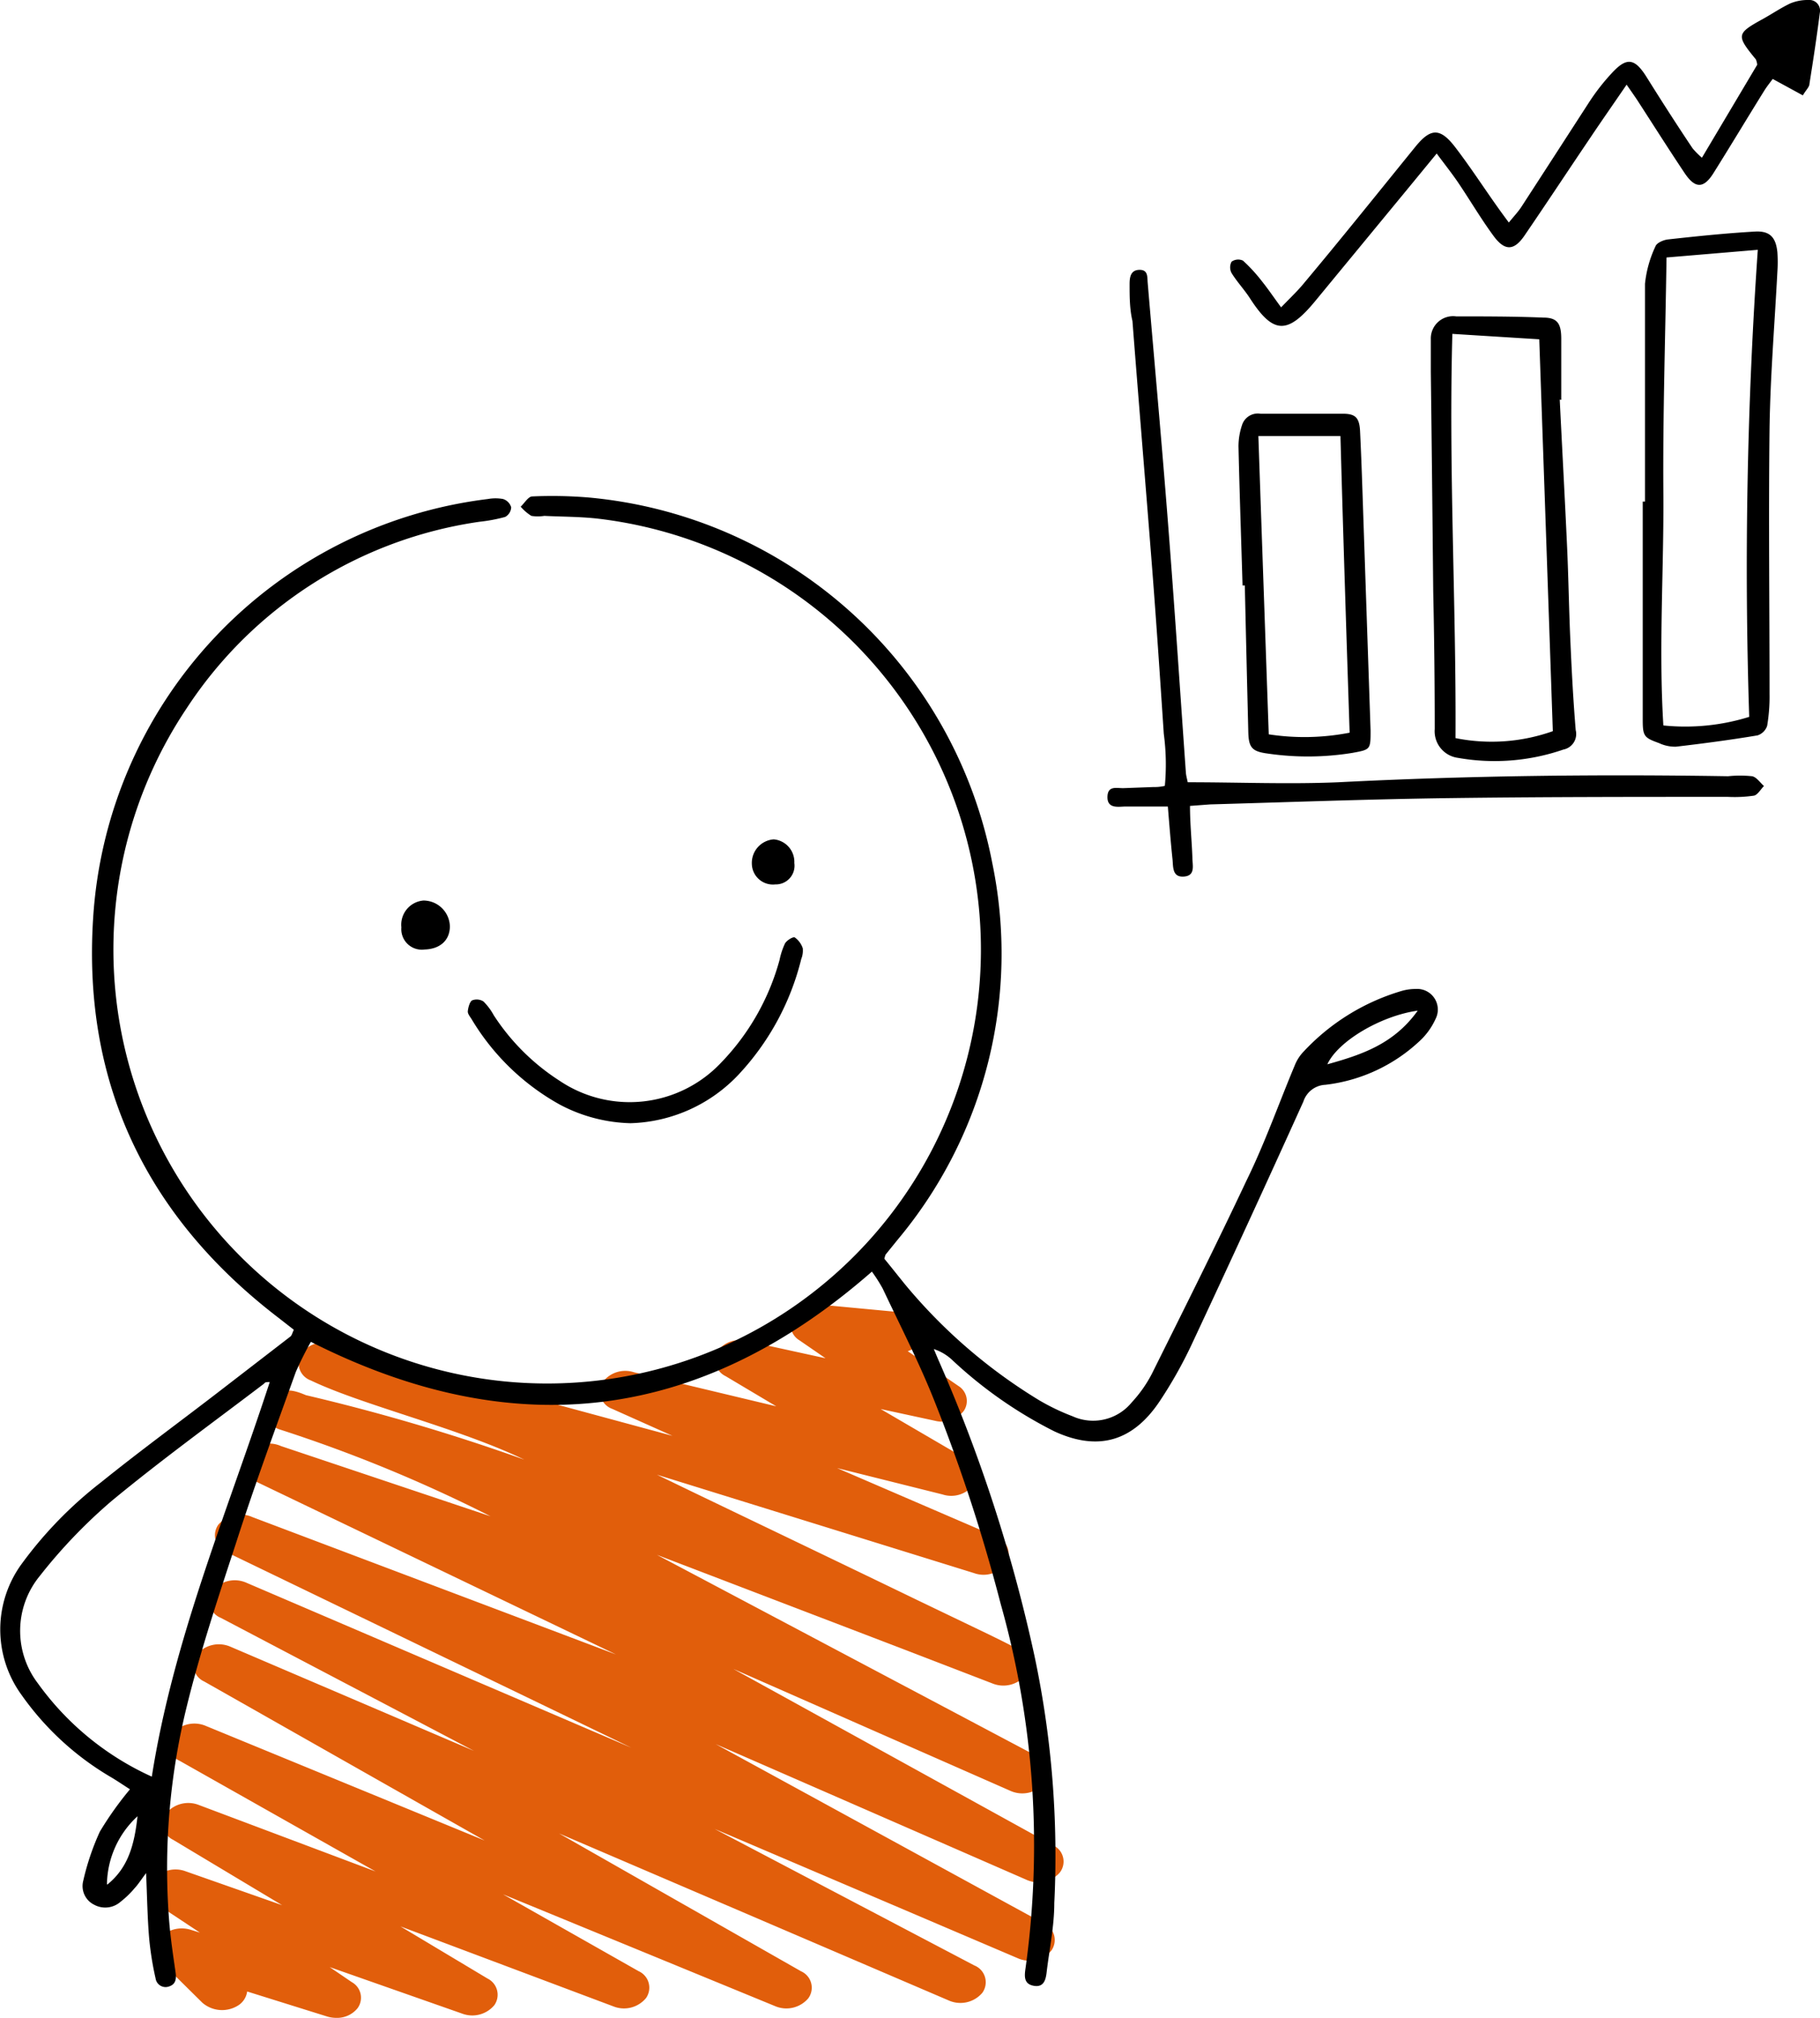 <svg xmlns="http://www.w3.org/2000/svg" viewBox="0 0 120.84 133.93"><defs><style>.cls-1{fill:#e15e0b;}</style></defs><g id="Layer_2" data-name="Layer 2"><g id="OBJETS"><path class="cls-1" d="M22.32,133.93a2.08,2.08,0,0,1-.6-.09l-5.31-1.66a1.3,1.3,0,0,1-.62.94,2,2,0,0,1-2.36-.2l-2.75-2.72a1.15,1.15,0,0,1,0-1.65,2,2,0,0,1,2-.46l.59.18-2.69-1.78a1.19,1.19,0,0,1-.37-1.75,1.91,1.91,0,0,1,2.11-.54l6.41,2.25-7.24-4.34a1.19,1.19,0,0,1-.44-1.78,1.92,1.92,0,0,1,2.15-.53l11.73,4.41-13-7.34a1.2,1.2,0,0,1-.48-1.81,1.93,1.93,0,0,1,2.21-.51l18.52,7.61L13.55,111.6a1.2,1.2,0,0,1-.46-1.82,1.93,1.93,0,0,1,2.22-.48l16.16,6.91-16.81-8.83a1.2,1.2,0,0,1-.53-1.82,1.91,1.91,0,0,1,2.23-.51L41.92,116,15,103a1.2,1.2,0,0,1-.49-1.82,1.93,1.93,0,0,1,2.24-.49l24.15,9.12-24-11.52a1.2,1.2,0,0,1-.48-1.83,1.94,1.94,0,0,1,2.24-.48l13.91,4.66a96.17,96.17,0,0,0-14.05-5.78h0A1.21,1.21,0,0,1,18,92.94c.63-.77,1.2-.82,2.31-.34l0,0a133.63,133.63,0,0,1,14.5,4.28c-4.36-2.1-10.76-3.62-14.18-5.26a1.22,1.22,0,0,1-.64-1.76,1.87,1.87,0,0,1,2.13-.66L44.65,95.3l-4-1.79a1.22,1.22,0,0,1-.66-1.74,1.87,1.87,0,0,1,2.1-.69l9.45,2.26-3.36-2a1.2,1.2,0,0,1-.53-1.68A1.83,1.83,0,0,1,49.55,89l5.26,1.15-1.73-1.19a1.19,1.19,0,0,1-.44-1.59,1.78,1.78,0,0,1,1.77-.78l5.43.51c.92.11,1.56.79,1.43,1.53a1.45,1.45,0,0,1-1,1.05L63.65,92A1.17,1.17,0,0,1,64,93.63a1.84,1.84,0,0,1-1.92.67l-3.61-.78,5.67,3.31a1.19,1.19,0,0,1,.49,1.73,1.86,1.86,0,0,1-2.05.63l-7-1.75L66.16,102a1.21,1.21,0,0,1,.64,1.76,1.85,1.85,0,0,1-2.13.65L43.62,97.88l2.46,1.19c5.35,2.57,10.71,5.14,14.72,7.08l4.85,2.33c.63.31,1.15.56,1.56.78l.16.07v0c1,.59,1.29,1,.74,1.84a1.93,1.93,0,0,1-2.23.56l-5.74-2.21L43.62,103.2l25.19,13.34a1.21,1.21,0,0,1,.52,1.83,1.93,1.93,0,0,1-2.25.49l-18.39-8.09,21.2,11.69a1.19,1.19,0,0,1,.48,1.82,1.9,1.9,0,0,1-2.23.48l-20.62-9,21.78,11.9a1.2,1.2,0,0,1,.5,1.81,1.91,1.91,0,0,1-2.23.5l-20.12-8.58,17.24,9.06a1.2,1.2,0,0,1,.53,1.82,1.91,1.91,0,0,1-2.24.5L37.12,121.69l16.07,9.15a1.19,1.19,0,0,1,.47,1.8,1.91,1.91,0,0,1-2.2.51L33.4,125.73l9,5.1a1.2,1.2,0,0,1,.49,1.79,1.9,1.9,0,0,1-2.16.55l-14.14-5.31,5.78,3.46a1.2,1.2,0,0,1,.45,1.77,1.91,1.91,0,0,1-2.13.56l-8.8-3.09,1.47,1a1.18,1.18,0,0,1,.38,1.73A1.75,1.75,0,0,1,22.32,133.93Z"/><path d="M20.64,89.06a22.24,22.24,0,0,0-1,2c-1.37,3.81-2.77,7.61-4,11.45-1.17,3.57-2.36,7.15-3.25,10.79a44.91,44.91,0,0,0-1.17,14.06c.09,1.2.27,2.39.44,3.57.06.43,0,.78-.45.92a.67.67,0,0,1-.88-.54,20.5,20.5,0,0,1-.43-2.7c-.11-1.32-.13-2.65-.2-4.29-.38.51-.55.78-.76,1a6.08,6.08,0,0,1-.93.9,1.54,1.54,0,0,1-1.76.2,1.38,1.38,0,0,1-.72-1.6,16.59,16.59,0,0,1,1.1-3.25,22,22,0,0,1,2-2.81c-.41-.26-.83-.55-1.27-.81a19,19,0,0,1-5.92-5.44,7.38,7.38,0,0,1,.05-8.78A26.94,26.94,0,0,1,6.7,98.39c2.63-2.12,5.36-4.11,8-6.15l4.58-3.53c.1-.08.13-.25.23-.45l-1-.78C9.79,80.81,5.49,72,6.18,61A29.91,29.91,0,0,1,32.4,33.12a2.84,2.84,0,0,1,1,0,.82.82,0,0,1,.54.55.76.76,0,0,1-.4.64,10.63,10.63,0,0,1-1.7.32A28,28,0,0,0,12.4,47,28.8,28.8,0,1,0,39.75,34.43c-1.19-.14-2.4-.13-3.61-.19a2.71,2.71,0,0,1-.86,0,3.11,3.11,0,0,1-.71-.61c.25-.23.5-.67.76-.68a29.31,29.31,0,0,1,3.75.07,30.06,30.06,0,0,1,26.8,24.25,29.58,29.58,0,0,1-6.27,25l-.81,1a1.28,1.28,0,0,0-.08.28c.43.52.9,1.12,1.38,1.71A35.45,35.45,0,0,0,69,92.94,14.47,14.47,0,0,0,71.21,94a3.31,3.31,0,0,0,3.94-.93,8.59,8.59,0,0,0,1.33-1.89c2.12-4.26,4.26-8.53,6.29-12.84C84,75.83,84.92,73.2,86,70.63a2.81,2.81,0,0,1,.56-.84,14.5,14.5,0,0,1,6.44-4,3.35,3.35,0,0,1,1-.15,1.37,1.37,0,0,1,1.31,2,4.55,4.55,0,0,1-1.09,1.49A11,11,0,0,1,88,72a1.61,1.61,0,0,0-1.46,1.11q-3.66,8.1-7.43,16.15A29.18,29.18,0,0,1,77,93c-1.79,2.68-4.1,3.34-7,2a28.82,28.82,0,0,1-6.74-4.7A3.27,3.27,0,0,0,62,89.54c.13.3.25.6.38.89a103,103,0,0,1,6.31,19.5A63.94,63.94,0,0,1,70,126.32c0,1.54-.33,3.07-.51,4.6-.06.52-.21,1-.86.88s-.62-.62-.54-1.16a59,59,0,0,0-1.65-24.19A112.87,112.87,0,0,0,62,92.88c-1-2.5-2.24-4.91-3.39-7.35a10.55,10.55,0,0,0-.72-1.13C46.49,94.38,34.15,95.89,20.64,89.06ZM10.08,117.92c1.43-9.12,5-17.52,7.83-26.19-.2,0-.31,0-.37.1-3.38,2.57-6.82,5.06-10.09,7.76a34.72,34.72,0,0,0-4.8,5,5.74,5.74,0,0,0-.14,7.13A18.91,18.91,0,0,0,10.08,117.92ZM94.13,67.08c-2.4.33-5.28,2-6,3.56C90.43,70,92.55,69.29,94.13,67.08Zm-87,58c1.36-1.1,1.79-2.59,2-4.53A6.26,6.26,0,0,0,7.1,125.06Z"/><path d="M78.86,51.92c3.41,0,6.7.14,10,0,8.63-.44,17.25-.54,25.88-.4a7.67,7.67,0,0,1,1.59,0c.3.06.53.42.79.65-.22.22-.42.59-.67.64a9,9,0,0,1-1.73.08c-6.12,0-12.25,0-18.37.08-5.35.07-10.7.27-16,.42l-1.34.1c0,1.18.12,2.31.16,3.44,0,.5.22,1.19-.56,1.25s-.71-.63-.76-1.14c-.12-1.14-.21-2.28-.31-3.51-.57,0-1,0-1.5,0s-.87,0-1.31,0-1.21.18-1.2-.63.66-.56,1.12-.59l1.88-.07c.24,0,.47,0,.81-.08a15.33,15.33,0,0,0-.07-3.46c-.24-3.61-.48-7.21-.76-10.82-.43-5.52-.89-11-1.32-16.57C75,20.49,75,19.67,75,18.85c0-.45.07-.93.65-.94s.52.46.55.84c.48,5.67,1,11.33,1.43,17,.4,5.18.74,10.38,1.11,15.57C78.76,51.5,78.81,51.68,78.86,51.92Z"/><path d="M109.22,33.29c0-4.82,0-9.64,0-14.45a7.62,7.62,0,0,1,.7-2.5c.09-.23.54-.42.84-.45,1.91-.21,3.83-.41,5.75-.52,1-.06,1.4.38,1.5,1.37a9.4,9.4,0,0,1,0,1.3c-.18,3.46-.47,6.92-.52,10.39-.07,5.87,0,11.75,0,17.63a11.58,11.58,0,0,1-.16,2.12,1,1,0,0,1-.64.63c-1.8.3-3.61.54-5.42.75a2.52,2.52,0,0,1-1.12-.24c-1-.36-1.08-.46-1.08-1.57V33.29Zm1.43-16.2c-.08,5.41-.25,10.51-.21,15.61s-.32,10.28,0,15.45a14.26,14.26,0,0,0,5.7-.57,305,305,0,0,1,.57-31Z"/><path d="M113,10.47l3.67-6.17a1.13,1.13,0,0,0-.09-.36c-1.32-1.61-1.3-1.71.52-2.71.59-.33,1.15-.71,1.76-1A3,3,0,0,1,120.06,0a.71.71,0,0,1,.77.84c-.2,1.58-.44,3.15-.69,4.72,0,.21-.22.4-.44.77l-2-1.09c-.16.22-.39.5-.58.81-1.12,1.8-2.21,3.62-3.34,5.42-.66,1.06-1.23,1.07-1.94,0-1.07-1.6-2.1-3.23-3.15-4.85-.18-.27-.37-.54-.69-1-.86,1.26-1.66,2.4-2.43,3.55-1.46,2.16-2.89,4.33-4.36,6.48-.69,1-1.29,1-2,.07-.86-1.16-1.59-2.41-2.4-3.61-.43-.63-.9-1.22-1.42-1.92l-1.75,2.13L87.31,20c-1.85,2.24-2.79,2.18-4.35-.25-.37-.56-.84-1.06-1.19-1.63a.8.8,0,0,1,0-.75.75.75,0,0,1,.76-.07,10.78,10.78,0,0,1,1.25,1.36c.41.51.78,1.06,1.28,1.74.54-.56,1-1,1.38-1.44C89,15.91,91.49,12.8,94,9.71c1-1.22,1.63-1.23,2.62.06s1.89,2.68,2.83,4c.22.31.44.61.73,1,.33-.41.62-.71.84-1.05,1.5-2.31,3-4.63,4.48-6.92a14.21,14.21,0,0,1,1.51-1.94c1-1.09,1.53-1,2.32.26,1,1.6,2,3.16,3.06,4.74A6.34,6.34,0,0,0,113,10.47Z"/><path d="M103.56,26.52c.16,3.27.34,6.54.49,9.82.09,2,.12,4,.21,6.06s.19,4,.36,6.06a1.05,1.05,0,0,1-.82,1.29,14,14,0,0,1-7,.55,1.78,1.78,0,0,1-1.54-1.91q0-4.56-.1-9.11Q95.09,32,95,24.68c0-.72,0-1.45,0-2.17A1.48,1.48,0,0,1,96.69,21c1.93,0,3.86,0,5.78.08.93,0,1.19.39,1.19,1.41v4.05Zm-.46,22c-.3-8.79-.6-17.38-.9-26l-5.77-.36c-.25,9.07.26,17.93.21,26.83A12.15,12.15,0,0,0,103.1,48.53Z"/><path d="M82.5,38.86c-.09-3.08-.2-6.16-.27-9.24a4.45,4.45,0,0,1,.23-1.39,1.1,1.1,0,0,1,1.23-.77c1.82,0,3.64,0,5.46,0,.81,0,1.1.23,1.15,1.12.09,1.83.15,3.66.21,5.48L91,48.48c0,1.27,0,1.27-1.2,1.49a18.45,18.45,0,0,1-5.6.05c-1.09-.14-1.3-.4-1.32-1.49q-.12-4.85-.23-9.67Zm7.11,9.77C89.39,42,89.18,35.46,89,28.94H83.55c.23,6.68.46,13.24.69,19.8A15.63,15.63,0,0,0,89.61,48.63Z"/><path d="M41.86,74.55a10.55,10.55,0,0,1-4.7-1.24,15.68,15.68,0,0,1-5.85-5.67c-.1-.16-.26-.35-.25-.51s.1-.61.28-.73a.83.83,0,0,1,.76.07,3.93,3.93,0,0,1,.68.91,14.62,14.62,0,0,0,4.37,4.35,8.34,8.34,0,0,0,10.72-1.19,15.78,15.78,0,0,0,3.89-6.83,4.81,4.81,0,0,1,.36-1.09c.12-.21.53-.46.65-.4a1.44,1.44,0,0,1,.53.72,1.5,1.5,0,0,1-.1.71,17.26,17.26,0,0,1-4.15,7.66A10.25,10.25,0,0,1,41.86,74.55Z"/><path d="M29.87,61.48c0,.91-.63,1.51-1.68,1.54a1.36,1.36,0,0,1-1.54-1.47,1.61,1.61,0,0,1,1.46-1.78A1.76,1.76,0,0,1,29.87,61.48Z"/><path d="M52.74,57.28a1.24,1.24,0,0,1-1.26,1.42,1.4,1.4,0,0,1-1.56-1.34,1.57,1.57,0,0,1,1.45-1.65A1.5,1.5,0,0,1,52.74,57.28Z"/></g></g></svg>